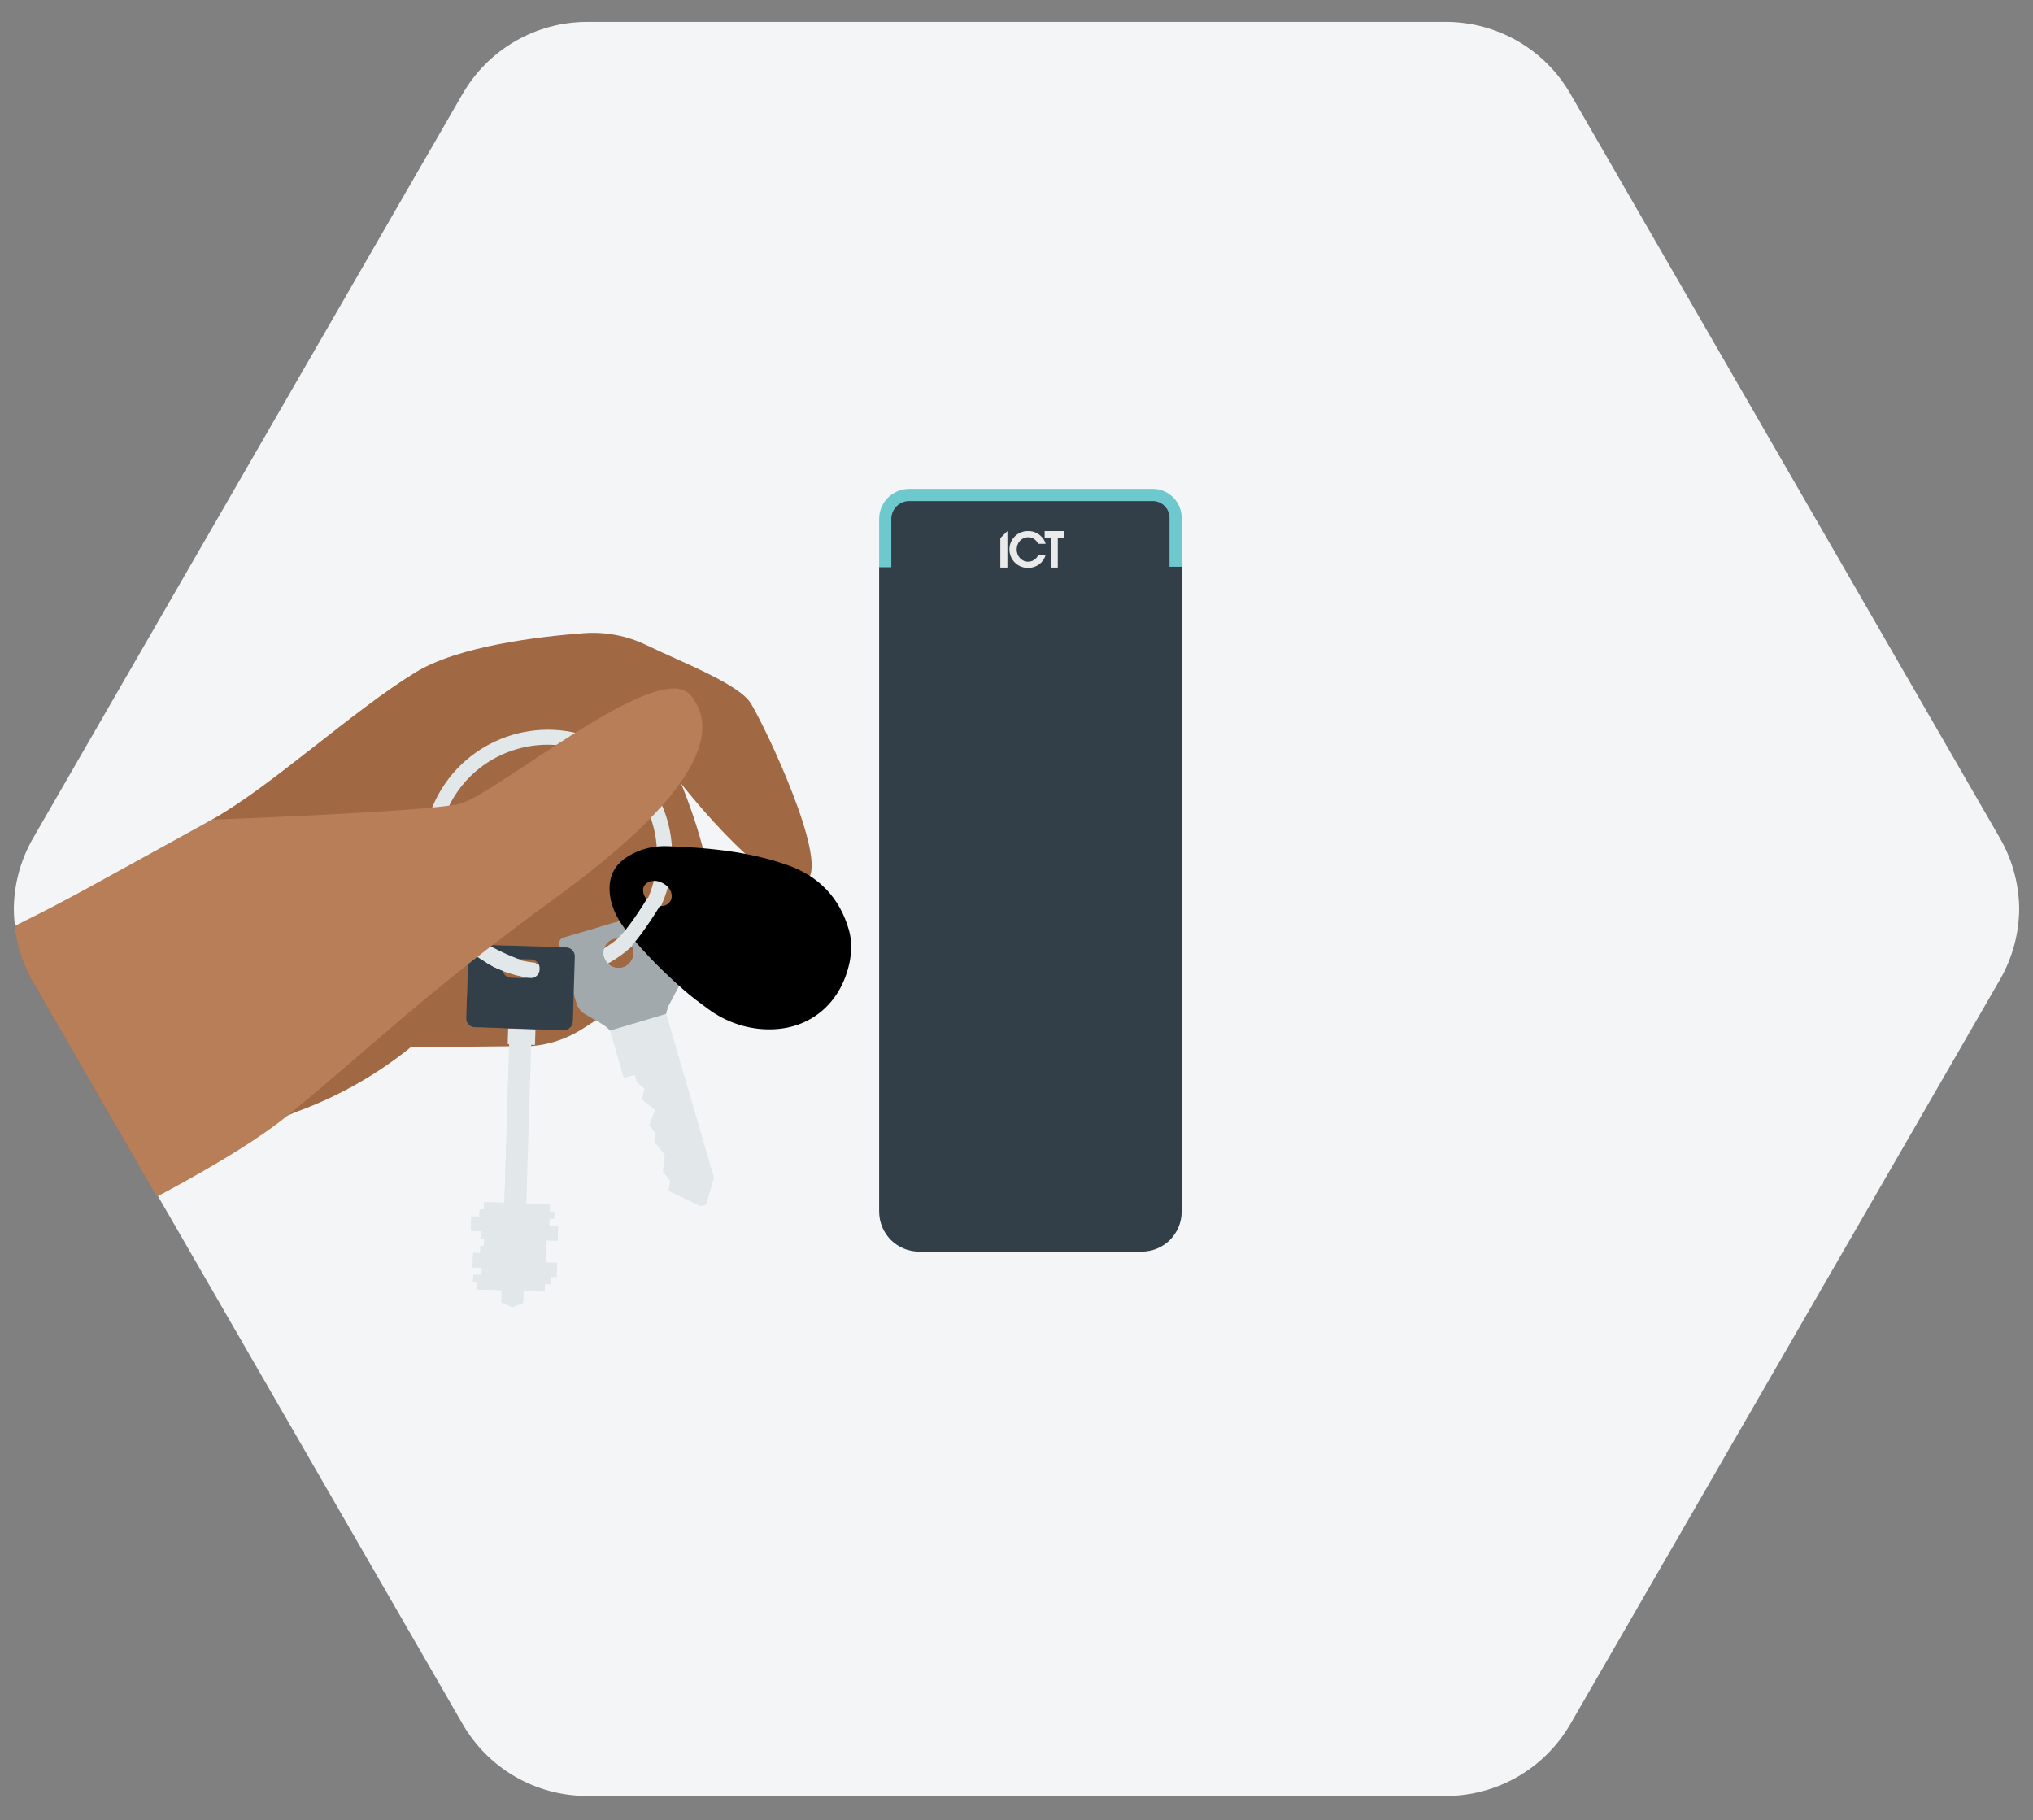 <?xml version="1.0" encoding="utf-8"?>
<!-- Generator: Adobe Illustrator 26.0.2, SVG Export Plug-In . SVG Version: 6.00 Build 0)  -->
<svg version="1.1" id="Layer_1" xmlns="http://www.w3.org/2000/svg" xmlns:xlink="http://www.w3.org/1999/xlink" x="0px" y="0px"
	 viewBox="0 0 1206.4 1080" style="enable-background:new 0 0 1206.4 1080;" xml:space="preserve">
<rect x="0" y="0" width="1206.4" height="1080" fill="#808080" stroke="none"/>
<style type="text/css">
	.st0{clip-path:url(#SVGID_00000008122784885778118150000004917492830847038623_);}
	.st1{fill:#F4F5F7;}
	.st2{fill:#333F48;}
	.st3{fill:none;stroke:#333F48;stroke-width:7.217;stroke-miterlimit:10;}
	.st4{fill:none;stroke:#6EC9CF;stroke-width:7.217;stroke-miterlimit:10;}
	.st5{fill:#EAEAEB;}
	.st6{fill:#A06944;}
	.st7{fill:#E2E7EA;}
	.st8{fill:#A2A9AD;}
	.st9{fill:#323E48;}
	.st10{fill:#B77E58;}
</style>
<g>
	<defs>
		<path id="SVGID_1_" d="M858,13H348.4c-30.5,0-58.6,16.3-73.9,42.7L19.6,497.4c-15.2,26.4-15.2,58.9,0,85.3l254.9,441.7
			c15.2,26.4,43.4,42.7,73.9,42.7H858c30.5,0,58.6-16.3,73.9-42.7l254.9-441.7c15.2-26.4,15.2-58.9,0-85.3L931.9,55.7
			C916.7,29.3,888.5,13,858,13z"/>
	</defs>
	<clipPath id="SVGID_00000077308505604831273270000000746009899248575633_">
		<use xlink:href="#SVGID_1_"  style="overflow:visible;"/>
	</clipPath>
	<g style="clip-path:url(#SVGID_00000077308505604831273270000000746009899248575633_);">
		<g>
			<path class="st1" d="M858,11.6H348.4c-30.5,0-58.6,16.3-73.9,42.7L19.6,496c-15.2,26.4-15.2,58.9,0,85.3l254.9,441.7
				c15.2,26.4,43.4,42.7,73.9,42.7H858c30.5,0,58.6-16.3,73.9-42.7l254.9-441.7c15.2-26.4,15.2-58.9,0-85.3L931.9,54.3
				C916.7,27.9,888.5,11.6,858,11.6z"/>
		</g>
		<g>
			<g>
				<path class="st2" d="M685.7,739.2H537.3c-6.6,0-12-5.4-12-12V305.6c0-6.6,5.4-12,12-12h148.4c6.6,0,12,5.4,12,12v421.6
					C697.6,733.8,692.3,739.2,685.7,739.2z"/>
				<g>
					<path class="st3" d="M697.6,335.9v383c0,11.2-9,20.2-20.2,20.2H545.5c-11.2,0-20.2-9-20.2-20.2V336.3"/>
				</g>
				<g>
					<path class="st4" d="M525.3,336.6v-28.7c0-7.8,6.4-14.2,14.2-14.2h144.5c7.5,0,13.6,6.1,13.6,13.6v29"/>
				</g>
				<polygon class="st5" points="631.4,315.1 619.9,315.1 619.9,319.3 623.5,319.3 623.5,336.8 627.7,336.8 627.7,319.3 
					631.4,319.3 				"/>
				<polygon class="st5" points="597.8,315.1 593.6,319.3 593.6,336.8 597.8,336.8 				"/>
				<g>
					<path class="st5" d="M616,329.6c-0.4,0.8-2.1,3.7-5.9,3.7c-4,0-6.8-3.4-6.8-7.3c0-3.7,2.7-7.2,6.8-7.2c3.4,0,5.3,2.4,5.9,3.9
						h4.5c-0.8-3.1-4.3-7.6-10.4-7.6c-6.7,0-11.1,5.3-11.1,10.9c0,5.9,4.6,11,11.1,11c4.9,0,9.1-3.1,10.3-7.5H616z"/>
				</g>
			</g>
			<g>
				<path class="st6" d="M404.6,460.2L232.8,621.5l73.1-0.7c14,0.9,27.8-2.7,39.6-10.2c22.1-14,57.7-37.4,70.7-51.2
					c19.3-20.6-12-94.4-12-94.4s58.9,75.4,75.3,56.7c11.1-12.6-23.8-87.2-33.8-104.1c-6.9-11.6-40.8-24.5-62.3-34.9
					c-11.4-5.5-24.1-7.9-36.7-7c-26.9,2-74.6,7.6-100.2,23.3c-37,22.6-86,68-120.8,87.4c-9.8,5.4-69.9,48.8-156.9,85.8
					c-222.7,94.6-599.9,234.5-599.9,234.5l17.4,188.1L175.2,660c33.3-12,63.5-31.3,88.4-56.6L404.6,460.2z"/>
				<g>
					<g>
						<g>
							<path class="st7" d="M391.5,539.3c-17.8,36.7-62.1,52.2-98.8,34.4c-36.7-17.8-52.1-62.2-34.3-98.9
								c17.8-36.7,62.1-52.2,98.8-34.4C393.8,458.2,409.3,502.6,391.5,539.3z M383.4,535.4c15.6-32.3,2.1-71.3-30.2-87
								c-32.3-15.6-71.3-2.1-86.9,30.2c-15.6,32.3-2.1,71.3,30.2,87C328.8,581.3,367.8,567.7,383.4,535.4z"/>
						</g>
						<g>
							<polygon class="st7" points="395,600.4 361.6,610.2 370.2,639.7 376.6,637.8 377.9,642.2 382.4,646 380.9,652.5 388.7,658.5 
								385.3,667.6 388.6,672.1 388.3,677.7 394.5,685.3 393.4,695.3 397.6,700.5 396.7,706.7 409.4,712.7 415.8,715.8 419,714.8 
								422.2,704 423.7,698.8 							"/>
							<path class="st8" d="M332,561.1l2.1,7l8.1,27.6c0.6,2.1,2.6,4.6,4.4,5.7l10.7,6.3l1,0.6c0.8,0.5,1.6,1.2,2.3,1.8
								c0.8,0.8,1.4,1.4,1.4,1.4l0,0l2.7-0.8l2.1-0.6l0.7-0.2l0,0l4.4-1.3l3-0.9l10.1-3l2.9-0.9l7.4-2.2c0,0,0,0,0,0
								c0-0.2,0.4-2,1-3.7c0.1-0.3,0.3-0.6,0.4-1l3-5.7l3.5-6.6c0.9-1.7,1.3-4.6,0.9-6.7c0-0.2-0.1-0.3-0.1-0.5l-0.9-3.2l-7-23.9
								l-0.9-2.9l-0.6-1.9l-0.2-0.7l-0.4-1.4l0,0L394,543c-0.6-2.1-2.8-3.2-4.8-2.6l-1.1,0.3l-1.8,0.5l-0.2,0.1l-7.3,2.1l-4.5,1.3
								l-0.7,0.2l-3.6,1l-2.2,0.6l-4.6,1.3l-1.6,0.5l-3,0.9l-0.8,0.2l-1.9,0.6l-5.7,1.7l-15.7,4.6c-0.3,0.1-0.6,0.2-0.9,0.4
								c-0.7,0.4-1.3,1.1-1.6,1.8C331.8,559.3,331.7,560.2,332,561.1z M372.7,558.5c0.1,0.1,0.2,0.1,0.2,0.2c0,0,0,0,0.1,0
								c0.1,0.1,0.2,0.2,0.4,0.3c0.1,0.1,0.3,0.3,0.4,0.4c0.1,0.1,0.1,0.1,0.1,0.2c0.1,0.1,0.2,0.3,0.3,0.4c0.1,0.2,0.2,0.3,0.3,0.5
								c0.1,0.1,0.1,0.2,0.2,0.3c0.1,0.1,0.1,0.2,0.2,0.4c0.1,0.1,0.1,0.2,0.2,0.4c0.1,0.1,0.1,0.3,0.2,0.4c0,0.1,0.1,0.2,0.1,0.3
								c0.1,0.2,0.1,0.3,0.2,0.5c0.2,0.6,0.3,1.2,0.3,1.8c0,0.1,0,0.3,0,0.4c0,0.1,0,0.1,0,0.2c0,0.2,0,0.4,0,0.6c0,0.1,0,0.2,0,0.4
								c0,0.1,0,0.2,0,0.4c0,0.1,0,0.2,0,0.3c0,0.1,0,0.1,0,0.2c0,0.1,0,0.2-0.1,0.3c0,0.2-0.1,0.4-0.1,0.5
								c-0.1,0.2-0.1,0.3-0.2,0.5c-0.2,0.5-0.4,1-0.7,1.5c-0.1,0.2-0.2,0.3-0.3,0.5c-0.1,0.2-0.2,0.3-0.3,0.4c0,0,0,0,0,0.1
								c-0.2,0.3-0.4,0.5-0.7,0.8c-0.2,0.2-0.5,0.5-0.7,0.7c-0.2,0.2-0.5,0.4-0.7,0.6c-0.6,0.4-1.3,0.8-2.1,1
								c-0.1,0-0.2,0.1-0.3,0.1c0,0,0,0,0,0c0,0-0.1,0-0.1,0c-0.1,0-0.3,0.1-0.4,0.1c-1.2,0.3-2.5,0.3-3.6,0.1
								c-0.3,0-0.5-0.1-0.8-0.2c-0.2-0.1-0.4-0.1-0.6-0.2c-1.2-0.4-2.3-1-3.2-1.9c-0.3-0.3-0.6-0.6-0.8-0.9
								c-0.7-0.8-1.2-1.7-1.6-2.7l0,0c-0.1-0.2-0.1-0.3-0.2-0.5c-0.2-0.6-0.3-1.2-0.3-1.7c0-0.1,0-0.3,0-0.4c0-0.2,0-0.4,0-0.7
								c0-0.2,0-0.4,0-0.6c0-0.2,0-0.4,0.1-0.5c0-0.3,0.1-0.6,0.2-0.9c0.2-0.6,0.4-1.3,0.7-1.8c0.1-0.2,0.2-0.3,0.3-0.5c0,0,0,0,0,0
								c0-0.1,0.1-0.2,0.2-0.2c0.1-0.2,0.2-0.3,0.3-0.4c0.1-0.1,0.2-0.2,0.2-0.3c0-0.1,0.1-0.1,0.2-0.2c0.1-0.1,0.2-0.2,0.3-0.3
								c0.1-0.1,0.3-0.3,0.4-0.4c0,0,0.1-0.1,0.1-0.1c0.1-0.1,0.2-0.1,0.2-0.2c0.3-0.3,0.6-0.5,1-0.7c0.1-0.1,0.2-0.1,0.3-0.2
								c0.1-0.1,0.3-0.2,0.4-0.2c0.2-0.1,0.5-0.2,0.8-0.3c0.1-0.1,0.3-0.1,0.4-0.1c0.1,0,0.3-0.1,0.4-0.1c0.2-0.1,0.4-0.1,0.6-0.1
								c0.2,0,0.4-0.1,0.5-0.1c0.8-0.1,1.5-0.1,2.2-0.1c0.1,0,0.2,0,0.2,0c0.1,0,0.3,0,0.4,0.1c0.1,0,0.3,0,0.4,0.1
								c0.5,0.1,0.9,0.2,1.4,0.4c0.2,0.1,0.4,0.1,0.5,0.2c0.1,0.1,0.3,0.1,0.4,0.2c0.1,0,0.2,0.1,0.3,0.1
								C371.8,557.9,372.3,558.2,372.7,558.5z"/>
							<path class="st8" d="M389.9,542.8l-54.6,16c-0.7,0.2-1.1,0.9-0.9,1.6l10.1,34.6c0.4,1.4,2,3.4,3.3,4.2l14.1,8.2l31.3-9.1
								l7.9-14.7c0.7-1.3,0.9-3.8,0.5-5.2l-10.1-34.6C391.3,543,390.5,542.6,389.9,542.8z M364.4,556.8c4.8-1.4,9.8,1.3,11.2,6.1
								c1.4,4.8-1.3,9.8-6.1,11.2c-4.8,1.4-9.8-1.3-11.2-6.1C356.8,563.2,359.6,558.2,364.4,556.8z"/>
							<path class="st8" d="M363.4,553.6c-6.5,1.9-10.3,8.8-8.4,15.3c1.9,6.5,8.7,10.3,15.3,8.4c6.5-1.9,10.3-8.8,8.4-15.3
								C376.8,555.5,370,551.7,363.4,553.6z M364.4,556.8c4.8-1.4,9.8,1.3,11.2,6.1c1.4,4.8-1.3,9.8-6.1,11.2
								c-4.8,1.4-9.8-1.3-11.2-6.1C356.8,563.2,359.6,558.2,364.4,556.8z"/>
						</g>
						<path d="M503.8,552c-5.5-19.3-18-32.2-36.6-38.7c-23-8.1-47.1-10.3-71.2-11.2c-8.1-0.3-16,1.6-23.1,5.9
							c-8.5,5.1-12.1,12.6-11,22.6c1,8.8,5.2,16,10.6,22.7c10.2,12.5,21.5,23.9,33.7,34.5c4.5,3.9,9.2,7.4,14,10.9
							c11,8.1,24.3,12.5,38,12.1c0.1,0,0.2,0,0.3,0c24.6-0.9,41.1-17.5,45.7-40C505.4,564.5,505.5,558.2,503.8,552z M398.3,533.8
							c0,0-2.4,6.5-10.7,2.6c-5.1-2.4-6-6-6-8.4c0-1.7,1.2-3.5,2.7-4.3c1.9-1,5.1-1.9,9.3,0.5C400.4,528.1,398.3,533.8,398.3,533.8z
							"/>
						<g>
							<polygon class="st7" points="283,760.8 282.8,765.1 289.7,765.3 291.6,765.4 293.6,765.4 297.7,765.6 297.7,765.6 
								302.5,765.7 304.2,765.8 310.7,766 323.3,766.4 323.4,762 326.8,762.1 326.9,757.8 330.2,757.9 330.3,757.9 330.3,757.9 
								330.5,753.3 330.6,749.3 323.8,749.1 324,744.8 324.1,740.4 324.2,736.1 331,736.3 331.2,727.7 328.8,727.6 326.1,727.5 
								326.2,723.2 328.9,723.3 329.1,719 326.3,718.9 326.5,714.6 312.3,714.1 305.8,713.9 305.7,713.9 299.3,713.7 295.2,713.6 
								293.2,713.5 291.3,713.5 287.2,713.3 287.1,717.7 284.7,717.6 284.5,721.9 279.7,721.8 279.4,730.4 285.4,730.6 285.3,734.9 
								287.3,735 287.1,739.3 285.1,739.2 285,743.6 280.8,743.4 280.6,747.7 280.5,752.1 286,752.2 285.9,756.6 280.9,756.4 
								280.7,760.7 							"/>
							<polygon class="st7" points="308.3,718.3 308.1,722.6 305.4,722.6 305.3,726.9 310.4,727 310.2,735.7 303.4,735.5 
								303.3,739.8 303.1,744.1 303,748.4 309.8,748.6 309.5,757.3 306.1,757.2 306,761.5 302.6,761.4 302.5,765.7 282.8,765.1 
								283,760.8 280.7,760.7 280.9,756.4 285.9,756.6 286,752.2 280.5,752.1 280.6,747.7 280.8,743.4 285,743.6 285.1,739.2 
								287.1,739.3 287.3,735 285.3,734.9 285.4,730.6 279.4,730.4 279.7,721.8 284.5,721.9 284.7,717.6 287.1,717.7 287.2,713.3 
								305.7,713.9 305.5,718.2 							"/>
							<polygon class="st7" points="302.4,613.1 297.5,772.7 303.9,775.8 310.5,773.1 315.4,613.5 							"/>
							<polygon class="st7" points="302.4,613 297.5,772.5 303.9,775.6 308.9,613.2 							"/>
							
								<rect x="304.7" y="607.2" transform="matrix(3.080668e-02 -1 1 3.080668e-02 -315.324 905.54)" class="st7" width="9.2" height="16.2"/>
							<path class="st9" d="M281.6,609.5l15.1,0.5l1.5,0.1l1.8,0.1l1.6,0l0.6,0l0,0l5.9,0.2l0,0l6.5,0.2l1.6,0.1l2,0.1l7.9,0.2
								l7.3,0.2l1,0l0.2,0c0.5,0,1,0,1.5-0.2c2.1-0.6,3.7-2.5,3.8-4.8l0.1-2.3l0.1-2.5l0.2-7.6l0.6-20l0.1-3.5l0,0l0.1-2.8
								c0-0.6-0.1-1.3-0.3-1.8c-0.3-0.7-0.7-1.4-1.3-2c-0.9-0.9-2.1-1.4-3.4-1.5l-6.8-0.2l-2.2-0.1l-2.1-0.1l-0.4,0l-3-0.1l-3.2-0.1
								l-10-0.3l-2.8-0.1l-3.9-0.1l-1,0l-0.3,0l-1.8-0.1l-0.7,0l-0.2,0l-3.9-0.1l-10.6-0.3c-0.2,0-0.5,0-0.7,0
								c-1.5,0.2-2.8,1-3.7,2.2c-0.5,0.8-0.9,1.7-0.9,2.7l0,0.9l-0.3,9.1l-0.4,14.3L277,593l-0.3,11.3
								C276.6,607.1,278.8,609.4,281.6,609.5z M310.6,580.5L310.6,580.5l-2.2-0.1l-0.1,0l-5.1-0.2c-2.5-0.1-4.6-2-4.9-4.5
								c0-0.3-0.1-0.5,0-0.8l0-0.8c0-1.2,0.5-2.3,1.2-3.2c0.2-0.2,0.4-0.4,0.6-0.6c0.8-0.7,1.8-1.2,3-1.3c0.2,0,0.4,0,0.5,0l3.3,0.1
								l1.5,0l0.2,0l2.2,0.1l0,0l4.4,0.1c2.8,0.1,5.1,2.5,5,5.3l0,0.8c-0.1,2.8-2.5,5.1-5.3,5L310.6,580.5z"/>
						</g>
					</g>
					<g>
						<path class="st7" d="M367.1,556.3c4.9-4.4,13.6-17.5,17.1-23.5l8.1,3.6c-4,6.8-13.7,21.6-19.3,26.6L367.1,556.3z"/>
					</g>
					<path class="st7" d="M316.2,580.1c0,0-16.5-1.3-27.8-9l6.4-6.8c0,0,8.1,5.6,23.1,7L316.2,580.1z"/>
					<path class="st7" d="M276.4,562.6c0,0,14.2,12.1,25.9,14.5l7.3-7.3c0,0-15.7-5.4-27.1-13.7
						C280.7,554.9,276.4,562.6,276.4,562.6z"/>
				</g>
				<path class="st10" d="M125.7,486.4c0,0,125.3-4.6,146.6-9.3c21.2-4.7,118.4-87.3,137.5-64.6c19.1,22.7,0.9,61.3-79.2,119.6
					c-80.1,58.3-112.1,91-160,129.9c-127.8,103.7-785.3,338.2-785.3,338.2l-16.4-193.5l553.8-219.1c45.2-17.9,89.3-38.6,132-62.1
					L125.7,486.4z"/>
			</g>
		</g>
	</g>
</g>
</svg>
